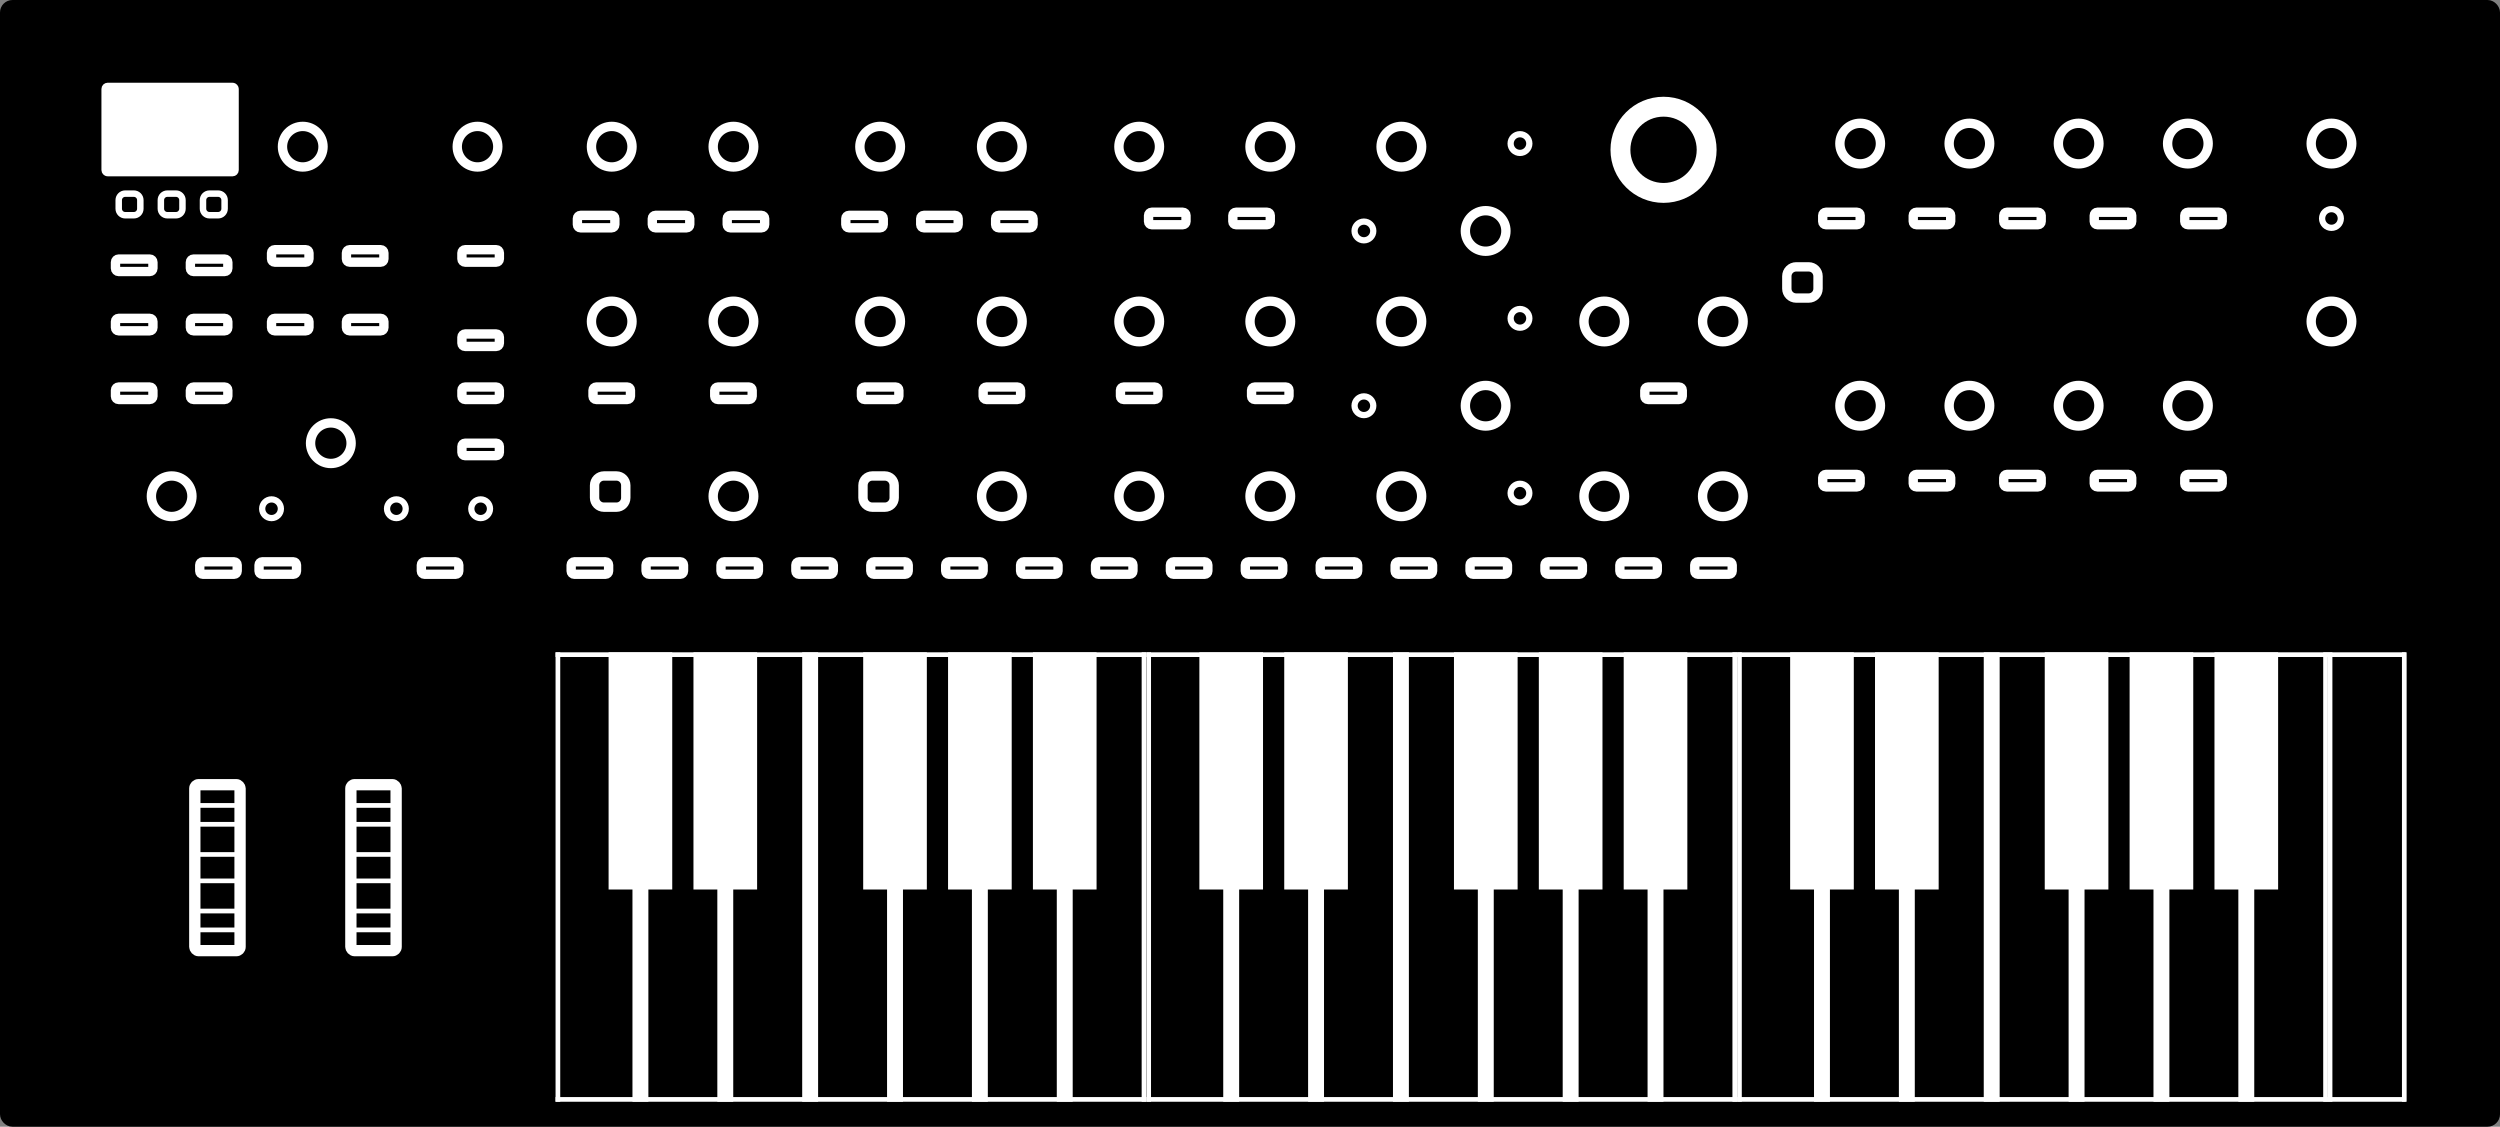 <?xml version="1.0" encoding="UTF-8"?>
<svg width="801px" height="361px" viewBox="0 0 801 361" version="1.1" xmlns="http://www.w3.org/2000/svg" xmlns:xlink="http://www.w3.org/1999/xlink">
    <rect x="0" y="0" width="801" height="361" fill="#808080" stroke="none"/>
    <title>subsequent-37</title>
    <defs>
        <path d="M0,0 L12,0 L12,4 L0,4 L0,0 Z" id="path-1"></path>
        <path d="M0,0 L12,0 L12,4 L0,4 L0,0 Z" id="path-2"></path>
        <path d="M0,0 L12,0 L12,4 L0,4 L0,0 Z" id="path-3"></path>
        <path d="M0,0 L12,0 L12,4 L0,4 L0,0 Z" id="path-4"></path>
        <path d="M0,0 L12,0 L12,4 L0,4 L0,0 Z" id="path-5"></path>
        <path d="M0,0 L12,0 L12,4 L0,4 L0,0 Z" id="path-6"></path>
        <path d="M0,0 L12,0 L12,4 L0,4 L0,0 Z" id="path-7"></path>
        <path d="M0,0 L12,0 L12,4 L0,4 L0,0 Z" id="path-8"></path>
        <path d="M0,0 L12,0 L12,4 L0,4 L0,0 Z" id="path-9"></path>
        <path d="M0,0 L12,0 L12,4 L0,4 L0,0 Z" id="path-10"></path>
        <path d="M0,0 L12,0 L12,4 L0,4 L0,0 Z" id="path-11"></path>
        <path d="M0,0 L12,0 L12,4 L0,4 L0,0 Z" id="path-12"></path>
        <path d="M0,0 L12,0 L12,4 L0,4 L0,0 Z" id="path-13"></path>
        <path d="M0,0 L12,0 L12,4 L0,4 L0,0 Z" id="path-14"></path>
        <path d="M0,0 L12,0 L12,4 L0,4 L0,0 Z" id="path-15"></path>
        <path d="M0,0 L12,0 L12,4 L0,4 L0,0 Z" id="path-16"></path>
        <path d="M0,0 L12,0 L12,4 L0,4 L0,0 Z" id="path-17"></path>
        <path d="M0,0 L12,0 L12,4 L0,4 L0,0 Z" id="path-18"></path>
        <path d="M0,0 L12,0 L12,4 L0,4 L0,0 Z" id="path-19"></path>
        <path d="M0,0 L12,0 L12,4 L0,4 L0,0 Z" id="path-20"></path>
        <path d="M0,0 L12,0 L12,4 L0,4 L0,0 Z" id="path-21"></path>
        <path d="M0,0 L12,0 L12,4 L0,4 L0,0 Z" id="path-22"></path>
        <path d="M0,0 L12,0 L12,4 L0,4 L0,0 Z" id="path-23"></path>
        <path d="M0,0 L12,0 L12,4 L0,4 L0,0 Z" id="path-24"></path>
        <path d="M0,0 L12,0 L12,4 L0,4 L0,0 Z" id="path-25"></path>
        <path d="M0,0 L12,0 L12,4 L0,4 L0,0 Z" id="path-26"></path>
        <path d="M0,0 L12,0 L12,4 L0,4 L0,0 Z" id="path-27"></path>
        <path d="M0,0 L12,0 L12,4 L0,4 L0,0 Z" id="path-28"></path>
        <path d="M0,0 L12,0 L12,4 L0,4 L0,0 Z" id="path-29"></path>
        <path d="M0,0 L12,0 L12,4 L0,4 L0,0 Z" id="path-30"></path>
        <path d="M0,0 L12,0 L12,4 L0,4 L0,0 Z" id="path-31"></path>
        <path d="M0,0 L12,0 L12,4 L0,4 L0,0 Z" id="path-32"></path>
        <path d="M0,0 L12,0 L12,4 L0,4 L0,0 Z" id="path-33"></path>
        <path d="M0,0 L12,0 L12,4 L0,4 L0,0 Z" id="path-34"></path>
        <path d="M0,0 L12,0 L12,4 L0,4 L0,0 Z" id="path-35"></path>
        <path d="M0,0 L12,0 L12,4 L0,4 L0,0 Z" id="path-36"></path>
        <path d="M0,0 L12,0 L12,4 L0,4 L0,0 Z" id="path-37"></path>
        <path d="M0,0 L12,0 L12,4 L0,4 L0,0 Z" id="path-38"></path>
        <path d="M0,0 L12,0 L12,4 L0,4 L0,0 Z" id="path-39"></path>
        <path d="M0,0 L12,0 L12,4 L0,4 L0,0 Z" id="path-40"></path>
        <path d="M0,0 L12,0 L12,4 L0,4 L0,0 Z" id="path-41"></path>
        <path d="M0,0 L12,0 L12,4 L0,4 L0,0 Z" id="path-42"></path>
        <path d="M0,0 L12,0 L12,4 L0,4 L0,0 Z" id="path-43"></path>
        <path d="M0,0 L12,0 L12,4 L0,4 L0,0 Z" id="path-44"></path>
        <path d="M0,0 L12,0 L12,4 L0,4 L0,0 Z" id="path-45"></path>
        <path d="M0,0 L12,0 L12,4 L0,4 L0,0 Z" id="path-46"></path>
        <path d="M0,0 L12,0 L12,4 L0,4 L0,0 Z" id="path-47"></path>
        <path d="M0,0 L12,0 L12,4 L0,4 L0,0 Z" id="path-48"></path>
        <path d="M0,0 L12,0 L12,4 L0,4 L0,0 Z" id="path-49"></path>
        <path d="M0,0 L12,0 L12,4 L0,4 L0,0 Z" id="path-50"></path>
        <path d="M0,0 L12,0 L12,4 L0,4 L0,0 Z" id="path-51"></path>
        <path d="M0,0 L12,0 L12,4 L0,4 L0,0 Z" id="path-52"></path>
        <path d="M0,0 L12,0 L12,4 L0,4 L0,0 Z" id="path-53"></path>
        <path d="M0,0 L12,0 L12,4 L0,4 L0,0 Z" id="path-54"></path>
        <path d="M0,0 L12,0 L12,4 L0,4 L0,0 Z" id="path-55"></path>
        <path d="M0,0 L12,0 L12,4 L0,4 L0,0 Z" id="path-56"></path>
        <path d="M0,0 L12,0 L12,4 L0,4 L0,0 Z" id="path-57"></path>
        <path d="M0,0 L12,0 L12,4 L0,4 L0,0 Z" id="path-58"></path>
        <path d="M0,0 L189.285,0 L189.285,144 L0,144 L0,0 Z" id="path-59"></path>
        <path d="M0,0 L189.285,0 L189.285,144 L0,144 L0,0 Z" id="path-60"></path>
        <path d="M0,0 L189.285,0 L189.285,144 L0,144 L0,0 Z" id="path-61"></path>
    </defs>
    <g id="subsequent-37" stroke="none" fill="none">
        <rect id="Rectangle-3" stroke="#000000" stroke-width="4" fill="#000000" fill-rule="evenodd" x="2" y="2" width="797" height="357" rx="2"></rect>
        <g id="Rotary" transform="translate(227, 95)" fill="#000000" fill-rule="evenodd" stroke="#FFFFFF" stroke-width="3">
            <circle id="Oval" cx="8" cy="8" r="6.5"></circle>
        </g>
        <g id="Rotary-Copy-5" transform="translate(188, 95)" fill="#000000" fill-rule="evenodd" stroke="#FFFFFF" stroke-width="3">
            <circle id="Oval" cx="8" cy="8" r="6.5"></circle>
        </g>
        <g id="Rotary-Copy-6" transform="translate(188, 39)" fill="#000000" fill-rule="evenodd" stroke="#FFFFFF" stroke-width="3">
            <circle id="Oval" cx="8" cy="8" r="6.5"></circle>
        </g>
        <g id="Rotary-Copy-7" transform="translate(145, 39)" fill="#000000" fill-rule="evenodd" stroke="#FFFFFF" stroke-width="3">
            <circle id="Oval" cx="8" cy="8" r="6.5"></circle>
        </g>
        <g id="Rotary-Copy-34" transform="translate(89, 39)" fill="#000000" fill-rule="evenodd" stroke="#FFFFFF" stroke-width="3">
            <circle id="Oval" cx="8" cy="8" r="6.5"></circle>
        </g>
        <g id="Rotary-Copy" transform="translate(227, 151)" fill="#000000" fill-rule="evenodd" stroke="#FFFFFF" stroke-width="3">
            <circle id="Oval" cx="8" cy="8" r="6.5"></circle>
        </g>
        <g id="Rotary-Copy-37" transform="translate(47, 151)" fill="#000000" fill-rule="evenodd" stroke="#FFFFFF" stroke-width="3">
            <circle id="Oval" cx="8" cy="8" r="6.5"></circle>
        </g>
        <g id="Rotary-Copy-2" transform="translate(313, 151)" fill="#000000" fill-rule="evenodd" stroke="#FFFFFF" stroke-width="3">
            <circle id="Oval" cx="8" cy="8" r="6.5"></circle>
        </g>
        <g id="Rotary-Copy-3" transform="translate(313, 95)" fill="#000000" fill-rule="evenodd" stroke="#FFFFFF" stroke-width="3">
            <circle id="Oval" cx="8" cy="8" r="6.5"></circle>
        </g>
        <g id="Rotary-Copy-8" transform="translate(313, 39)" fill="#000000" fill-rule="evenodd" stroke="#FFFFFF" stroke-width="3">
            <circle id="Oval" cx="8" cy="8" r="6.5"></circle>
        </g>
        <g id="Rotary-Copy-13" transform="translate(357, 151)" fill="#000000" fill-rule="evenodd" stroke="#FFFFFF" stroke-width="3">
            <circle id="Oval" cx="8" cy="8" r="6.5"></circle>
        </g>
        <g id="Rotary-Copy-12" transform="translate(357, 95)" fill="#000000" fill-rule="evenodd" stroke="#FFFFFF" stroke-width="3">
            <circle id="Oval" cx="8" cy="8" r="6.5"></circle>
        </g>
        <g id="Rotary-Copy-11" transform="translate(357, 39)" fill="#000000" fill-rule="evenodd" stroke="#FFFFFF" stroke-width="3">
            <circle id="Oval" cx="8" cy="8" r="6.5"></circle>
        </g>
        <g id="Rotary-Copy-16" transform="translate(399, 151)" fill="#000000" fill-rule="evenodd" stroke="#FFFFFF" stroke-width="3">
            <circle id="Oval" cx="8" cy="8" r="6.5"></circle>
        </g>
        <g id="Rotary-Copy-15" transform="translate(399, 95)" fill="#000000" fill-rule="evenodd" stroke="#FFFFFF" stroke-width="3">
            <circle id="Oval" cx="8" cy="8" r="6.5"></circle>
        </g>
        <g id="Rotary-Copy-23" transform="translate(506, 95)" fill="#000000" fill-rule="evenodd" stroke="#FFFFFF" stroke-width="3">
            <circle id="Oval" cx="8" cy="8" r="6.5"></circle>
        </g>
        <g id="Rotary-Copy-22" transform="translate(544, 95)" fill="#000000" fill-rule="evenodd" stroke="#FFFFFF" stroke-width="3">
            <circle id="Oval" cx="8" cy="8" r="6.5"></circle>
        </g>
        <g id="Rotary-Copy-25" transform="translate(506, 151)" fill="#000000" fill-rule="evenodd" stroke="#FFFFFF" stroke-width="3">
            <circle id="Oval" cx="8" cy="8" r="6.5"></circle>
        </g>
        <g id="Rotary-Copy-24" transform="translate(544, 151)" fill="#000000" fill-rule="evenodd" stroke="#FFFFFF" stroke-width="3">
            <circle id="Oval" cx="8" cy="8" r="6.5"></circle>
        </g>
        <g id="Rotary-Copy-14" transform="translate(399, 39)" fill="#000000" fill-rule="evenodd" stroke="#FFFFFF" stroke-width="3">
            <circle id="Oval" cx="8" cy="8" r="6.5"></circle>
        </g>
        <g id="Rotary-Copy-19" transform="translate(441, 151)" fill="#000000" fill-rule="evenodd" stroke="#FFFFFF" stroke-width="3">
            <circle id="Oval" cx="8" cy="8" r="6.5"></circle>
        </g>
        <g id="Rotary-Copy-18" transform="translate(441, 95)" fill="#000000" fill-rule="evenodd" stroke="#FFFFFF" stroke-width="3">
            <circle id="Oval" cx="8" cy="8" r="6.5"></circle>
        </g>
        <g id="Rotary-Copy-21" transform="translate(468, 122)" fill="#000000" fill-rule="evenodd" stroke="#FFFFFF" stroke-width="3">
            <circle id="Oval" cx="8" cy="8" r="6.5"></circle>
        </g>
        <g id="Rotary-Copy-38" transform="translate(98, 134)" fill="#000000" fill-rule="evenodd" stroke="#FFFFFF" stroke-width="3">
            <circle id="Oval" cx="8" cy="8" r="6.5"></circle>
        </g>
        <g id="Rotary-Copy-20" transform="translate(468, 66)" fill="#000000" fill-rule="evenodd" stroke="#FFFFFF" stroke-width="3">
            <circle id="Oval" cx="8" cy="8" r="6.5"></circle>
        </g>
        <g id="Rotary-Copy-39" transform="translate(516, 31)" fill="#000000" fill-rule="evenodd" stroke="#FFFFFF" stroke-width="6.375">
            <circle id="Oval" cx="17" cy="17" r="13.812"></circle>
        </g>
        <rect id="Rectangle-2" stroke="#FFFFFF" stroke-width="3" fill="#FFFFFF" fill-rule="evenodd" x="34" y="28" width="41" height="27" rx="0.5"></rect>
        <g id="Rotary-Copy-17" transform="translate(441, 39)" fill="#000000" fill-rule="evenodd" stroke="#FFFFFF" stroke-width="3">
            <circle id="Oval" cx="8" cy="8" r="6.5"></circle>
        </g>
        <g id="Rotary-Copy-9" transform="translate(227, 39)" fill="#000000" fill-rule="evenodd" stroke="#FFFFFF" stroke-width="3">
            <circle id="Oval" cx="8" cy="8" r="6.5"></circle>
        </g>
        <g id="Rotary-Copy-10" transform="translate(274, 39)" fill="#000000" fill-rule="evenodd" stroke="#FFFFFF" stroke-width="3">
            <circle id="Oval" cx="8" cy="8" r="6.5"></circle>
        </g>
        <g id="Rotary-Copy-30" transform="translate(623, 38)" fill="#000000" fill-rule="evenodd" stroke="#FFFFFF" stroke-width="3">
            <circle id="Oval" cx="8" cy="8" r="6.5"></circle>
        </g>
        <g id="Rotary-Copy-29" transform="translate(658, 38)" fill="#000000" fill-rule="evenodd" stroke="#FFFFFF" stroke-width="3">
            <circle id="Oval" cx="8" cy="8" r="6.5"></circle>
        </g>
        <g id="Rotary-Copy-28" transform="translate(693, 38)" fill="#000000" fill-rule="evenodd" stroke="#FFFFFF" stroke-width="3">
            <circle id="Oval" cx="8" cy="8" r="6.5"></circle>
        </g>
        <g id="Rotary-Copy-35" transform="translate(739, 38)" fill="#000000" fill-rule="evenodd" stroke="#FFFFFF" stroke-width="3">
            <circle id="Oval" cx="8" cy="8" r="6.5"></circle>
        </g>
        <g id="Rotary-Copy-36" transform="translate(739, 95)" fill="#000000" fill-rule="evenodd" stroke="#FFFFFF" stroke-width="3">
            <circle id="Oval" cx="8" cy="8" r="6.5"></circle>
        </g>
        <g id="Rotary-Copy-26" transform="translate(588, 38)" fill="#000000" fill-rule="evenodd" stroke="#FFFFFF" stroke-width="3">
            <circle id="Oval" cx="8" cy="8" r="6.5"></circle>
        </g>
        <g id="Rotary-Copy-33" transform="translate(623, 122)" fill="#000000" fill-rule="evenodd" stroke="#FFFFFF" stroke-width="3">
            <circle id="Oval" cx="8" cy="8" r="6.5"></circle>
        </g>
        <g id="Rotary-Copy-32" transform="translate(658, 122)" fill="#000000" fill-rule="evenodd" stroke="#FFFFFF" stroke-width="3">
            <circle id="Oval" cx="8" cy="8" r="6.5"></circle>
        </g>
        <g id="Rotary-Copy-31" transform="translate(693, 122)" fill="#000000" fill-rule="evenodd" stroke="#FFFFFF" stroke-width="3">
            <circle id="Oval" cx="8" cy="8" r="6.5"></circle>
        </g>
        <g id="Rotary-Copy-27" transform="translate(588, 122)" fill="#000000" fill-rule="evenodd" stroke="#FFFFFF" stroke-width="3">
            <circle id="Oval" cx="8" cy="8" r="6.5"></circle>
        </g>
        <g id="Rotary-Copy-4" transform="translate(274, 95)" fill="#000000" fill-rule="evenodd" stroke="#FFFFFF" stroke-width="3">
            <circle id="Oval" cx="8" cy="8" r="6.5"></circle>
        </g>
        <g id="Square-small-button" transform="translate(37, 61)" fill="#000000" fill-rule="evenodd" stroke="#FFFFFF" stroke-linecap="round" stroke-width="2.077">
            <path d="M1.038,5.885 L1.038,3.115 C1.038,1.968 1.968,1.038 3.115,1.038 L5.885,1.038 C7.032,1.038 7.962,1.968 7.962,3.115 L7.962,5.885 C7.962,7.032 7.032,7.962 5.885,7.962 L3.115,7.962 C1.968,7.962 1.038,7.032 1.038,5.885 Z" id="Path"></path>
        </g>
        <g id="Square-small-button-Copy" transform="translate(50.5, 61)" fill="#000000" fill-rule="evenodd" stroke="#FFFFFF" stroke-linecap="round" stroke-width="2.077">
            <path d="M1.038,5.885 L1.038,3.115 C1.038,1.968 1.968,1.038 3.115,1.038 L5.885,1.038 C7.032,1.038 7.962,1.968 7.962,3.115 L7.962,5.885 C7.962,7.032 7.032,7.962 5.885,7.962 L3.115,7.962 C1.968,7.962 1.038,7.032 1.038,5.885 Z" id="Path"></path>
        </g>
        <g id="Square-small-button-Copy-2" transform="translate(64, 61)" fill="#000000" fill-rule="evenodd" stroke="#FFFFFF" stroke-linecap="round" stroke-width="2.077">
            <path d="M1.038,5.885 L1.038,3.115 C1.038,1.968 1.968,1.038 3.115,1.038 L5.885,1.038 C7.032,1.038 7.962,1.968 7.962,3.115 L7.962,5.885 C7.962,7.032 7.032,7.962 5.885,7.962 L3.115,7.962 C1.968,7.962 1.038,7.032 1.038,5.885 Z" id="Path"></path>
        </g>
        <g id="Square-extra-short-button" transform="translate(37, 83)" xlink:href="#path-1" fill="#000000" fill-rule="evenodd" stroke="#FFFFFF" stroke-linecap="round" stroke-width="3">
            <path d="M0,3 L0,1 C0,0.448 0.448,1.11022302e-16 1,0 L11,0 C11.552,0 12,0.448 12,1 L12,3 C12,3.552 11.552,4 11,4 L1,4 C0.448,4 0,3.552 0,3 Z" id="Path"></path>
        </g>
        <g id="Square-extra-short-button-Copy" transform="translate(61, 83)" xlink:href="#path-2" fill="#000000" fill-rule="evenodd" stroke="#FFFFFF" stroke-linecap="round" stroke-width="3">
            <path d="M0,3 L0,1 C0,0.448 0.448,1.11022302e-16 1,0 L11,0 C11.552,0 12,0.448 12,1 L12,3 C12,3.552 11.552,4 11,4 L1,4 C0.448,4 0,3.552 0,3 Z" id="Path"></path>
        </g>
        <g id="Square-extra-short-button-Copy-3" transform="translate(37, 102)" xlink:href="#path-3" fill="#000000" fill-rule="evenodd" stroke="#FFFFFF" stroke-linecap="round" stroke-width="3">
            <path d="M0,3 L0,1 C0,0.448 0.448,1.11022302e-16 1,0 L11,0 C11.552,0 12,0.448 12,1 L12,3 C12,3.552 11.552,4 11,4 L1,4 C0.448,4 0,3.552 0,3 Z" id="Path"></path>
        </g>
        <g id="Square-extra-short-button-Copy-2" transform="translate(61, 102)" xlink:href="#path-4" fill="#000000" fill-rule="evenodd" stroke="#FFFFFF" stroke-linecap="round" stroke-width="3">
            <path d="M0,3 L0,1 C0,0.448 0.448,1.11022302e-16 1,0 L11,0 C11.552,0 12,0.448 12,1 L12,3 C12,3.552 11.552,4 11,4 L1,4 C0.448,4 0,3.552 0,3 Z" id="Path"></path>
        </g>
        <g id="Square-extra-short-button-Copy-7" transform="translate(87, 102)" xlink:href="#path-5" fill="#000000" fill-rule="evenodd" stroke="#FFFFFF" stroke-linecap="round" stroke-width="3">
            <path d="M0,3 L0,1 C0,0.448 0.448,1.11022302e-16 1,0 L11,0 C11.552,0 12,0.448 12,1 L12,3 C12,3.552 11.552,4 11,4 L1,4 C0.448,4 0,3.552 0,3 Z" id="Path"></path>
        </g>
        <g id="Square-extra-short-button-Copy-6" transform="translate(111, 102)" xlink:href="#path-6" fill="#000000" fill-rule="evenodd" stroke="#FFFFFF" stroke-linecap="round" stroke-width="3">
            <path d="M0,3 L0,1 C0,0.448 0.448,1.11022302e-16 1,0 L11,0 C11.552,0 12,0.448 12,1 L12,3 C12,3.552 11.552,4 11,4 L1,4 C0.448,4 0,3.552 0,3 Z" id="Path"></path>
        </g>
        <g id="Square-extra-short-button-Copy-9" transform="translate(87, 80)" xlink:href="#path-7" fill="#000000" fill-rule="evenodd" stroke="#FFFFFF" stroke-linecap="round" stroke-width="3">
            <path d="M0,3 L0,1 C0,0.448 0.448,1.11022302e-16 1,0 L11,0 C11.552,0 12,0.448 12,1 L12,3 C12,3.552 11.552,4 11,4 L1,4 C0.448,4 0,3.552 0,3 Z" id="Path"></path>
        </g>
        <g id="Square-extra-short-button-Copy-8" transform="translate(111, 80)" xlink:href="#path-8" fill="#000000" fill-rule="evenodd" stroke="#FFFFFF" stroke-linecap="round" stroke-width="3">
            <path d="M0,3 L0,1 C0,0.448 0.448,1.11022302e-16 1,0 L11,0 C11.552,0 12,0.448 12,1 L12,3 C12,3.552 11.552,4 11,4 L1,4 C0.448,4 0,3.552 0,3 Z" id="Path"></path>
        </g>
        <g id="Square-extra-short-button-Copy-10" transform="translate(148, 80)" xlink:href="#path-9" fill="#000000" fill-rule="evenodd" stroke="#FFFFFF" stroke-linecap="round" stroke-width="3">
            <path d="M0,3 L0,1 C0,0.448 0.448,1.11022302e-16 1,0 L11,0 C11.552,0 12,0.448 12,1 L12,3 C12,3.552 11.552,4 11,4 L1,4 C0.448,4 0,3.552 0,3 Z" id="Path"></path>
        </g>
        <g id="Square-extra-short-button-Copy-11" transform="translate(148, 107)" xlink:href="#path-10" fill="#000000" fill-rule="evenodd" stroke="#FFFFFF" stroke-linecap="round" stroke-width="3">
            <path d="M0,3 L0,1 C0,0.448 0.448,1.11022302e-16 1,0 L11,0 C11.552,0 12,0.448 12,1 L12,3 C12,3.552 11.552,4 11,4 L1,4 C0.448,4 0,3.552 0,3 Z" id="Path"></path>
        </g>
        <g id="Square-extra-short-button-Copy-12" transform="translate(148, 124)" xlink:href="#path-11" fill="#000000" fill-rule="evenodd" stroke="#FFFFFF" stroke-linecap="round" stroke-width="3">
            <path d="M0,3 L0,1 C0,0.448 0.448,1.11022302e-16 1,0 L11,0 C11.552,0 12,0.448 12,1 L12,3 C12,3.552 11.552,4 11,4 L1,4 C0.448,4 0,3.552 0,3 Z" id="Path"></path>
        </g>
        <g id="Square-extra-short-button-Copy-14" transform="translate(190, 124)" xlink:href="#path-12" fill="#000000" fill-rule="evenodd" stroke="#FFFFFF" stroke-linecap="round" stroke-width="3">
            <path d="M0,3 L0,1 C0,0.448 0.448,1.11022302e-16 1,0 L11,0 C11.552,0 12,0.448 12,1 L12,3 C12,3.552 11.552,4 11,4 L1,4 C0.448,4 0,3.552 0,3 Z" id="Path"></path>
        </g>
        <g id="Square-extra-short-button-Copy-15" transform="translate(229, 124)" xlink:href="#path-13" fill="#000000" fill-rule="evenodd" stroke="#FFFFFF" stroke-linecap="round" stroke-width="3">
            <path d="M0,3 L0,1 C0,0.448 0.448,1.11022302e-16 1,0 L11,0 C11.552,0 12,0.448 12,1 L12,3 C12,3.552 11.552,4 11,4 L1,4 C0.448,4 0,3.552 0,3 Z" id="Path"></path>
        </g>
        <g id="Square-extra-short-button-Copy-16" transform="translate(276, 124)" xlink:href="#path-14" fill="#000000" fill-rule="evenodd" stroke="#FFFFFF" stroke-linecap="round" stroke-width="3">
            <path d="M0,3 L0,1 C0,0.448 0.448,1.11022302e-16 1,0 L11,0 C11.552,0 12,0.448 12,1 L12,3 C12,3.552 11.552,4 11,4 L1,4 C0.448,4 0,3.552 0,3 Z" id="Path"></path>
        </g>
        <g id="Square-extra-short-button-Copy-17" transform="translate(315, 124)" xlink:href="#path-15" fill="#000000" fill-rule="evenodd" stroke="#FFFFFF" stroke-linecap="round" stroke-width="3">
            <path d="M0,3 L0,1 C0,0.448 0.448,1.11022302e-16 1,0 L11,0 C11.552,0 12,0.448 12,1 L12,3 C12,3.552 11.552,4 11,4 L1,4 C0.448,4 0,3.552 0,3 Z" id="Path"></path>
        </g>
        <g id="Square-extra-short-button-Copy-18" transform="translate(359, 124)" xlink:href="#path-16" fill="#000000" fill-rule="evenodd" stroke="#FFFFFF" stroke-linecap="round" stroke-width="3">
            <path d="M0,3 L0,1 C0,0.448 0.448,1.11022302e-16 1,0 L11,0 C11.552,0 12,0.448 12,1 L12,3 C12,3.552 11.552,4 11,4 L1,4 C0.448,4 0,3.552 0,3 Z" id="Path"></path>
        </g>
        <g id="Square-extra-short-button-Copy-19" transform="translate(401, 124)" xlink:href="#path-17" fill="#000000" fill-rule="evenodd" stroke="#FFFFFF" stroke-linecap="round" stroke-width="3">
            <path d="M0,3 L0,1 C0,0.448 0.448,1.11022302e-16 1,0 L11,0 C11.552,0 12,0.448 12,1 L12,3 C12,3.552 11.552,4 11,4 L1,4 C0.448,4 0,3.552 0,3 Z" id="Path"></path>
        </g>
        <g id="Square-extra-short-button-Copy-51" transform="translate(368, 68)" xlink:href="#path-18" fill="#000000" fill-rule="evenodd" stroke="#FFFFFF" stroke-linecap="round" stroke-width="3">
            <path d="M0,3 L0,1 C0,0.448 0.448,1.11022302e-16 1,0 L11,0 C11.552,0 12,0.448 12,1 L12,3 C12,3.552 11.552,4 11,4 L1,4 C0.448,4 0,3.552 0,3 Z" id="Path"></path>
        </g>
        <g id="Square-extra-short-button-Copy-50" transform="translate(395, 68)" xlink:href="#path-19" fill="#000000" fill-rule="evenodd" stroke="#FFFFFF" stroke-linecap="round" stroke-width="3">
            <path d="M0,3 L0,1 C0,0.448 0.448,1.11022302e-16 1,0 L11,0 C11.552,0 12,0.448 12,1 L12,3 C12,3.552 11.552,4 11,4 L1,4 C0.448,4 0,3.552 0,3 Z" id="Path"></path>
        </g>
        <g id="Square-extra-short-button-Copy-20" transform="translate(527, 124)" xlink:href="#path-20" fill="#000000" fill-rule="evenodd" stroke="#FFFFFF" stroke-linecap="round" stroke-width="3">
            <path d="M0,3 L0,1 C0,0.448 0.448,1.11022302e-16 1,0 L11,0 C11.552,0 12,0.448 12,1 L12,3 C12,3.552 11.552,4 11,4 L1,4 C0.448,4 0,3.552 0,3 Z" id="Path"></path>
        </g>
        <g id="Square-extra-short-button-Copy-25" transform="translate(700, 68)" xlink:href="#path-21" fill="#000000" fill-rule="evenodd" stroke="#FFFFFF" stroke-linecap="round" stroke-width="3">
            <path d="M0,3 L0,1 C0,0.448 0.448,1.11022302e-16 1,0 L11,0 C11.552,0 12,0.448 12,1 L12,3 C12,3.552 11.552,4 11,4 L1,4 C0.448,4 0,3.552 0,3 Z" id="Path"></path>
        </g>
        <g id="Square-extra-short-button-Copy-24" transform="translate(671, 68)" xlink:href="#path-22" fill="#000000" fill-rule="evenodd" stroke="#FFFFFF" stroke-linecap="round" stroke-width="3">
            <path d="M0,3 L0,1 C0,0.448 0.448,1.11022302e-16 1,0 L11,0 C11.552,0 12,0.448 12,1 L12,3 C12,3.552 11.552,4 11,4 L1,4 C0.448,4 0,3.552 0,3 Z" id="Path"></path>
        </g>
        <g id="Square-extra-short-button-Copy-23" transform="translate(642, 68)" xlink:href="#path-23" fill="#000000" fill-rule="evenodd" stroke="#FFFFFF" stroke-linecap="round" stroke-width="3">
            <path d="M0,3 L0,1 C0,0.448 0.448,1.11022302e-16 1,0 L11,0 C11.552,0 12,0.448 12,1 L12,3 C12,3.552 11.552,4 11,4 L1,4 C0.448,4 0,3.552 0,3 Z" id="Path"></path>
        </g>
        <g id="Square-extra-short-button-Copy-22" transform="translate(613, 68)" xlink:href="#path-24" fill="#000000" fill-rule="evenodd" stroke="#FFFFFF" stroke-linecap="round" stroke-width="3">
            <path d="M0,3 L0,1 C0,0.448 0.448,1.11022302e-16 1,0 L11,0 C11.552,0 12,0.448 12,1 L12,3 C12,3.552 11.552,4 11,4 L1,4 C0.448,4 0,3.552 0,3 Z" id="Path"></path>
        </g>
        <g id="Square-extra-short-button-Copy-21" transform="translate(584, 68)" xlink:href="#path-25" fill="#000000" fill-rule="evenodd" stroke="#FFFFFF" stroke-linecap="round" stroke-width="3">
            <path d="M0,3 L0,1 C0,0.448 0.448,1.11022302e-16 1,0 L11,0 C11.552,0 12,0.448 12,1 L12,3 C12,3.552 11.552,4 11,4 L1,4 C0.448,4 0,3.552 0,3 Z" id="Path"></path>
        </g>
        <g id="Square-extra-short-button-Copy-30" transform="translate(700, 152)" xlink:href="#path-26" fill="#000000" fill-rule="evenodd" stroke="#FFFFFF" stroke-linecap="round" stroke-width="3">
            <path d="M0,3 L0,1 C0,0.448 0.448,1.11022302e-16 1,0 L11,0 C11.552,0 12,0.448 12,1 L12,3 C12,3.552 11.552,4 11,4 L1,4 C0.448,4 0,3.552 0,3 Z" id="Path"></path>
        </g>
        <g id="Square-extra-short-button-Copy-29" transform="translate(671, 152)" xlink:href="#path-27" fill="#000000" fill-rule="evenodd" stroke="#FFFFFF" stroke-linecap="round" stroke-width="3">
            <path d="M0,3 L0,1 C0,0.448 0.448,1.11022302e-16 1,0 L11,0 C11.552,0 12,0.448 12,1 L12,3 C12,3.552 11.552,4 11,4 L1,4 C0.448,4 0,3.552 0,3 Z" id="Path"></path>
        </g>
        <g id="Square-extra-short-button-Copy-28" transform="translate(642, 152)" xlink:href="#path-28" fill="#000000" fill-rule="evenodd" stroke="#FFFFFF" stroke-linecap="round" stroke-width="3">
            <path d="M0,3 L0,1 C0,0.448 0.448,1.11022302e-16 1,0 L11,0 C11.552,0 12,0.448 12,1 L12,3 C12,3.552 11.552,4 11,4 L1,4 C0.448,4 0,3.552 0,3 Z" id="Path"></path>
        </g>
        <g id="Square-extra-short-button-Copy-27" transform="translate(613, 152)" xlink:href="#path-29" fill="#000000" fill-rule="evenodd" stroke="#FFFFFF" stroke-linecap="round" stroke-width="3">
            <path d="M0,3 L0,1 C0,0.448 0.448,1.11022302e-16 1,0 L11,0 C11.552,0 12,0.448 12,1 L12,3 C12,3.552 11.552,4 11,4 L1,4 C0.448,4 0,3.552 0,3 Z" id="Path"></path>
        </g>
        <g id="Square-extra-short-button-Copy-26" transform="translate(584, 152)" xlink:href="#path-30" fill="#000000" fill-rule="evenodd" stroke="#FFFFFF" stroke-linecap="round" stroke-width="3">
            <path d="M0,3 L0,1 C0,0.448 0.448,1.11022302e-16 1,0 L11,0 C11.552,0 12,0.448 12,1 L12,3 C12,3.552 11.552,4 11,4 L1,4 C0.448,4 0,3.552 0,3 Z" id="Path"></path>
        </g>
        <g id="Square-extra-short-button-Copy-13" transform="translate(148, 142)" xlink:href="#path-31" fill="#000000" fill-rule="evenodd" stroke="#FFFFFF" stroke-linecap="round" stroke-width="3">
            <path d="M0,3 L0,1 C0,0.448 0.448,1.11022302e-16 1,0 L11,0 C11.552,0 12,0.448 12,1 L12,3 C12,3.552 11.552,4 11,4 L1,4 C0.448,4 0,3.552 0,3 Z" id="Path"></path>
        </g>
        <g id="Square-extra-short-button-Copy-5" transform="translate(37, 124)" xlink:href="#path-32" fill="#000000" fill-rule="evenodd" stroke="#FFFFFF" stroke-linecap="round" stroke-width="3">
            <path d="M0,3 L0,1 C0,0.448 0.448,1.11022302e-16 1,0 L11,0 C11.552,0 12,0.448 12,1 L12,3 C12,3.552 11.552,4 11,4 L1,4 C0.448,4 0,3.552 0,3 Z" id="Path"></path>
        </g>
        <g id="Square-extra-short-button-Copy-4" transform="translate(61, 124)" xlink:href="#path-33" fill="#000000" fill-rule="evenodd" stroke="#FFFFFF" stroke-linecap="round" stroke-width="3">
            <path d="M0,3 L0,1 C0,0.448 0.448,1.11022302e-16 1,0 L11,0 C11.552,0 12,0.448 12,1 L12,3 C12,3.552 11.552,4 11,4 L1,4 C0.448,4 0,3.552 0,3 Z" id="Path"></path>
        </g>
        <g id="Square-extra-short-button-Copy-31" transform="translate(64, 180)" xlink:href="#path-34" fill="#000000" fill-rule="evenodd" stroke="#FFFFFF" stroke-linecap="round" stroke-width="3">
            <path d="M0,3 L0,1 C0,0.448 0.448,1.11022302e-16 1,0 L11,0 C11.552,0 12,0.448 12,1 L12,3 C12,3.552 11.552,4 11,4 L1,4 C0.448,4 0,3.552 0,3 Z" id="Path"></path>
        </g>
        <g id="Square-extra-short-button-Copy-32" transform="translate(83, 180)" xlink:href="#path-35" fill="#000000" fill-rule="evenodd" stroke="#FFFFFF" stroke-linecap="round" stroke-width="3">
            <path d="M0,3 L0,1 C0,0.448 0.448,1.11022302e-16 1,0 L11,0 C11.552,0 12,0.448 12,1 L12,3 C12,3.552 11.552,4 11,4 L1,4 C0.448,4 0,3.552 0,3 Z" id="Path"></path>
        </g>
        <g id="Square-extra-short-button-Copy-33" transform="translate(135, 180)" xlink:href="#path-36" fill="#000000" fill-rule="evenodd" stroke="#FFFFFF" stroke-linecap="round" stroke-width="3">
            <path d="M0,3 L0,1 C0,0.448 0.448,1.11022302e-16 1,0 L11,0 C11.552,0 12,0.448 12,1 L12,3 C12,3.552 11.552,4 11,4 L1,4 C0.448,4 0,3.552 0,3 Z" id="Path"></path>
        </g>
        <g id="Square-extra-short-button-Copy-49" transform="translate(543, 180)" xlink:href="#path-37" fill="#000000" fill-rule="evenodd" stroke="#FFFFFF" stroke-linecap="round" stroke-width="3">
            <path d="M0,3 L0,1 C0,0.448 0.448,1.11022302e-16 1,0 L11,0 C11.552,0 12,0.448 12,1 L12,3 C12,3.552 11.552,4 11,4 L1,4 C0.448,4 0,3.552 0,3 Z" id="Path"></path>
        </g>
        <g id="Square-extra-short-button-Copy-48" transform="translate(519, 180)" xlink:href="#path-38" fill="#000000" fill-rule="evenodd" stroke="#FFFFFF" stroke-linecap="round" stroke-width="3">
            <path d="M0,3 L0,1 C0,0.448 0.448,1.11022302e-16 1,0 L11,0 C11.552,0 12,0.448 12,1 L12,3 C12,3.552 11.552,4 11,4 L1,4 C0.448,4 0,3.552 0,3 Z" id="Path"></path>
        </g>
        <g id="Square-extra-short-button-Copy-47" transform="translate(495, 180)" xlink:href="#path-39" fill="#000000" fill-rule="evenodd" stroke="#FFFFFF" stroke-linecap="round" stroke-width="3">
            <path d="M0,3 L0,1 C0,0.448 0.448,1.11022302e-16 1,0 L11,0 C11.552,0 12,0.448 12,1 L12,3 C12,3.552 11.552,4 11,4 L1,4 C0.448,4 0,3.552 0,3 Z" id="Path"></path>
        </g>
        <g id="Square-extra-short-button-Copy-46" transform="translate(471, 180)" xlink:href="#path-40" fill="#000000" fill-rule="evenodd" stroke="#FFFFFF" stroke-linecap="round" stroke-width="3">
            <path d="M0,3 L0,1 C0,0.448 0.448,1.11022302e-16 1,0 L11,0 C11.552,0 12,0.448 12,1 L12,3 C12,3.552 11.552,4 11,4 L1,4 C0.448,4 0,3.552 0,3 Z" id="Path"></path>
        </g>
        <g id="Square-extra-short-button-Copy-45" transform="translate(447, 180)" xlink:href="#path-41" fill="#000000" fill-rule="evenodd" stroke="#FFFFFF" stroke-linecap="round" stroke-width="3">
            <path d="M0,3 L0,1 C0,0.448 0.448,1.11022302e-16 1,0 L11,0 C11.552,0 12,0.448 12,1 L12,3 C12,3.552 11.552,4 11,4 L1,4 C0.448,4 0,3.552 0,3 Z" id="Path"></path>
        </g>
        <g id="Square-extra-short-button-Copy-44" transform="translate(423, 180)" xlink:href="#path-42" fill="#000000" fill-rule="evenodd" stroke="#FFFFFF" stroke-linecap="round" stroke-width="3">
            <path d="M0,3 L0,1 C0,0.448 0.448,1.11022302e-16 1,0 L11,0 C11.552,0 12,0.448 12,1 L12,3 C12,3.552 11.552,4 11,4 L1,4 C0.448,4 0,3.552 0,3 Z" id="Path"></path>
        </g>
        <g id="Square-extra-short-button-Copy-43" transform="translate(399, 180)" xlink:href="#path-43" fill="#000000" fill-rule="evenodd" stroke="#FFFFFF" stroke-linecap="round" stroke-width="3">
            <path d="M0,3 L0,1 C0,0.448 0.448,1.11022302e-16 1,0 L11,0 C11.552,0 12,0.448 12,1 L12,3 C12,3.552 11.552,4 11,4 L1,4 C0.448,4 0,3.552 0,3 Z" id="Path"></path>
        </g>
        <g id="Square-extra-short-button-Copy-42" transform="translate(375, 180)" xlink:href="#path-44" fill="#000000" fill-rule="evenodd" stroke="#FFFFFF" stroke-linecap="round" stroke-width="3">
            <path d="M0,3 L0,1 C0,0.448 0.448,1.11022302e-16 1,0 L11,0 C11.552,0 12,0.448 12,1 L12,3 C12,3.552 11.552,4 11,4 L1,4 C0.448,4 0,3.552 0,3 Z" id="Path"></path>
        </g>
        <g id="Square-extra-short-button-Copy-41" transform="translate(351, 180)" xlink:href="#path-45" fill="#000000" fill-rule="evenodd" stroke="#FFFFFF" stroke-linecap="round" stroke-width="3">
            <path d="M0,3 L0,1 C0,0.448 0.448,1.11022302e-16 1,0 L11,0 C11.552,0 12,0.448 12,1 L12,3 C12,3.552 11.552,4 11,4 L1,4 C0.448,4 0,3.552 0,3 Z" id="Path"></path>
        </g>
        <g id="Square-extra-short-button-Copy-40" transform="translate(327, 180)" xlink:href="#path-46" fill="#000000" fill-rule="evenodd" stroke="#FFFFFF" stroke-linecap="round" stroke-width="3">
            <path d="M0,3 L0,1 C0,0.448 0.448,1.11022302e-16 1,0 L11,0 C11.552,0 12,0.448 12,1 L12,3 C12,3.552 11.552,4 11,4 L1,4 C0.448,4 0,3.552 0,3 Z" id="Path"></path>
        </g>
        <g id="Square-extra-short-button-Copy-39" transform="translate(303, 180)" xlink:href="#path-47" fill="#000000" fill-rule="evenodd" stroke="#FFFFFF" stroke-linecap="round" stroke-width="3">
            <path d="M0,3 L0,1 C0,0.448 0.448,1.11022302e-16 1,0 L11,0 C11.552,0 12,0.448 12,1 L12,3 C12,3.552 11.552,4 11,4 L1,4 C0.448,4 0,3.552 0,3 Z" id="Path"></path>
        </g>
        <g id="Square-extra-short-button-Copy-38" transform="translate(279, 180)" xlink:href="#path-48" fill="#000000" fill-rule="evenodd" stroke="#FFFFFF" stroke-linecap="round" stroke-width="3">
            <path d="M0,3 L0,1 C0,0.448 0.448,1.11022302e-16 1,0 L11,0 C11.552,0 12,0.448 12,1 L12,3 C12,3.552 11.552,4 11,4 L1,4 C0.448,4 0,3.552 0,3 Z" id="Path"></path>
        </g>
        <g id="Square-extra-short-button-Copy-37" transform="translate(255, 180)" xlink:href="#path-49" fill="#000000" fill-rule="evenodd" stroke="#FFFFFF" stroke-linecap="round" stroke-width="3">
            <path d="M0,3 L0,1 C0,0.448 0.448,1.11022302e-16 1,0 L11,0 C11.552,0 12,0.448 12,1 L12,3 C12,3.552 11.552,4 11,4 L1,4 C0.448,4 0,3.552 0,3 Z" id="Path"></path>
        </g>
        <g id="Square-extra-short-button-Copy-54" transform="translate(319, 69)" xlink:href="#path-50" fill="#000000" fill-rule="evenodd" stroke="#FFFFFF" stroke-linecap="round" stroke-width="3">
            <path d="M0,3 L0,1 C0,0.448 0.448,1.11022302e-16 1,0 L11,0 C11.552,0 12,0.448 12,1 L12,3 C12,3.552 11.552,4 11,4 L1,4 C0.448,4 0,3.552 0,3 Z" id="Path"></path>
        </g>
        <g id="Square-extra-short-button-Copy-53" transform="translate(295, 69)" xlink:href="#path-51" fill="#000000" fill-rule="evenodd" stroke="#FFFFFF" stroke-linecap="round" stroke-width="3">
            <path d="M0,3 L0,1 C0,0.448 0.448,1.11022302e-16 1,0 L11,0 C11.552,0 12,0.448 12,1 L12,3 C12,3.552 11.552,4 11,4 L1,4 C0.448,4 0,3.552 0,3 Z" id="Path"></path>
        </g>
        <g id="Square-extra-short-button-Copy-52" transform="translate(271, 69)" xlink:href="#path-52" fill="#000000" fill-rule="evenodd" stroke="#FFFFFF" stroke-linecap="round" stroke-width="3">
            <path d="M0,3 L0,1 C0,0.448 0.448,1.11022302e-16 1,0 L11,0 C11.552,0 12,0.448 12,1 L12,3 C12,3.552 11.552,4 11,4 L1,4 C0.448,4 0,3.552 0,3 Z" id="Path"></path>
        </g>
        <g id="Square-extra-short-button-Copy-57" transform="translate(233, 69)" xlink:href="#path-53" fill="#000000" fill-rule="evenodd" stroke="#FFFFFF" stroke-linecap="round" stroke-width="3">
            <path d="M0,3 L0,1 C0,0.448 0.448,1.11022302e-16 1,0 L11,0 C11.552,0 12,0.448 12,1 L12,3 C12,3.552 11.552,4 11,4 L1,4 C0.448,4 0,3.552 0,3 Z" id="Path"></path>
        </g>
        <g id="Square-extra-short-button-Copy-56" transform="translate(209, 69)" xlink:href="#path-54" fill="#000000" fill-rule="evenodd" stroke="#FFFFFF" stroke-linecap="round" stroke-width="3">
            <path d="M0,3 L0,1 C0,0.448 0.448,1.11022302e-16 1,0 L11,0 C11.552,0 12,0.448 12,1 L12,3 C12,3.552 11.552,4 11,4 L1,4 C0.448,4 0,3.552 0,3 Z" id="Path"></path>
        </g>
        <g id="Square-extra-short-button-Copy-55" transform="translate(185, 69)" xlink:href="#path-55" fill="#000000" fill-rule="evenodd" stroke="#FFFFFF" stroke-linecap="round" stroke-width="3">
            <path d="M0,3 L0,1 C0,0.448 0.448,1.11022302e-16 1,0 L11,0 C11.552,0 12,0.448 12,1 L12,3 C12,3.552 11.552,4 11,4 L1,4 C0.448,4 0,3.552 0,3 Z" id="Path"></path>
        </g>
        <g id="Square-small-button" transform="translate(571, 84)" fill="#000000" fill-rule="evenodd" stroke="#FFFFFF" stroke-linecap="round" stroke-width="3">
            <path d="M1.5,8.5 L1.5,4.5 C1.5,2.843 2.843,1.5 4.5,1.5 L8.5,1.5 C10.157,1.5 11.5,2.843 11.5,4.5 L11.5,8.5 C11.5,10.157 10.157,11.5 8.5,11.5 L4.5,11.5 C2.843,11.5 1.5,10.157 1.5,8.5 Z" id="Path"></path>
        </g>
        <g id="Square-small-button-Copy-3" transform="translate(275, 151)" fill="#000000" fill-rule="evenodd" stroke="#FFFFFF" stroke-linecap="round" stroke-width="3">
            <path d="M1.5,8.5 L1.5,4.5 C1.5,2.843 2.843,1.5 4.5,1.5 L8.5,1.5 C10.157,1.5 11.5,2.843 11.5,4.5 L11.5,8.5 C11.5,10.157 10.157,11.5 8.5,11.5 L4.5,11.5 C2.843,11.5 1.5,10.157 1.5,8.5 Z" id="Path"></path>
        </g>
        <g id="Square-small-button-Copy-4" transform="translate(189, 151)" fill="#000000" fill-rule="evenodd" stroke="#FFFFFF" stroke-linecap="round" stroke-width="3">
            <path d="M1.5,8.5 L1.5,4.5 C1.5,2.843 2.843,1.5 4.5,1.5 L8.5,1.5 C10.157,1.5 11.5,2.843 11.5,4.5 L11.5,8.5 C11.5,10.157 10.157,11.5 8.5,11.5 L4.5,11.5 C2.843,11.5 1.5,10.157 1.5,8.5 Z" id="Path"></path>
        </g>
        <g id="Square-extra-short-button-Copy-36" transform="translate(231, 180)" xlink:href="#path-56" fill="#000000" fill-rule="evenodd" stroke="#FFFFFF" stroke-linecap="round" stroke-width="3">
            <path d="M0,3 L0,1 C0,0.448 0.448,1.11022302e-16 1,0 L11,0 C11.552,0 12,0.448 12,1 L12,3 C12,3.552 11.552,4 11,4 L1,4 C0.448,4 0,3.552 0,3 Z" id="Path"></path>
        </g>
        <g id="Square-extra-short-button-Copy-35" transform="translate(207, 180)" xlink:href="#path-57" fill="#000000" fill-rule="evenodd" stroke="#FFFFFF" stroke-linecap="round" stroke-width="3">
            <path d="M0,3 L0,1 C0,0.448 0.448,1.11022302e-16 1,0 L11,0 C11.552,0 12,0.448 12,1 L12,3 C12,3.552 11.552,4 11,4 L1,4 C0.448,4 0,3.552 0,3 Z" id="Path"></path>
        </g>
        <g id="Square-extra-short-button-Copy-34" transform="translate(183, 180)" xlink:href="#path-58" fill="#000000" fill-rule="evenodd" stroke="#FFFFFF" stroke-linecap="round" stroke-width="3">
            <path d="M0,3 L0,1 C0,0.448 0.448,1.11022302e-16 1,0 L11,0 C11.552,0 12,0.448 12,1 L12,3 C12,3.552 11.552,4 11,4 L1,4 C0.448,4 0,3.552 0,3 Z" id="Path"></path>
        </g>
        <g id="Round-button-small" transform="translate(83, 159)" stroke="#FFFFFF" stroke-width="2">
            <path d="M4,1 C5.657,1 7,2.343 7,4 C7,5.657 5.657,7 4,7 C2.343,7 1,5.657 1,4 C1,2.343 2.343,1 4,1 Z" id="Combined-Shape"></path>
        </g>
        <g id="Round-button-small-Copy" transform="translate(123, 159)" stroke="#FFFFFF" stroke-width="2">
            <path d="M4,1 C5.657,1 7,2.343 7,4 C7,5.657 5.657,7 4,7 C2.343,7 1,5.657 1,4 C1,2.343 2.343,1 4,1 Z" id="Combined-Shape"></path>
        </g>
        <g id="Round-button-small-Copy-2" transform="translate(150, 159)" stroke="#FFFFFF" stroke-width="2">
            <path d="M4,1 C5.657,1 7,2.343 7,4 C7,5.657 5.657,7 4,7 C2.343,7 1,5.657 1,4 C1,2.343 2.343,1 4,1 Z" id="Combined-Shape"></path>
        </g>
        <g id="Round-button-small-Copy-3" transform="translate(483, 154)" stroke="#FFFFFF" stroke-width="2">
            <path d="M4,1 C5.657,1 7,2.343 7,4 C7,5.657 5.657,7 4,7 C2.343,7 1,5.657 1,4 C1,2.343 2.343,1 4,1 Z" id="Combined-Shape"></path>
        </g>
        <g id="Round-button-small-Copy-4" transform="translate(433, 126)" stroke="#FFFFFF" stroke-width="2">
            <path d="M4,1 C5.657,1 7,2.343 7,4 C7,5.657 5.657,7 4,7 C2.343,7 1,5.657 1,4 C1,2.343 2.343,1 4,1 Z" id="Combined-Shape"></path>
        </g>
        <g id="Round-button-small-Copy-5" transform="translate(483, 98)" stroke="#FFFFFF" stroke-width="2">
            <path d="M4,1 C5.657,1 7,2.343 7,4 C7,5.657 5.657,7 4,7 C2.343,7 1,5.657 1,4 C1,2.343 2.343,1 4,1 Z" id="Combined-Shape"></path>
        </g>
        <g id="Round-button-small-Copy-6" transform="translate(433, 70)" stroke="#FFFFFF" stroke-width="2">
            <path d="M4,1 C5.657,1 7,2.343 7,4 C7,5.657 5.657,7 4,7 C2.343,7 1,5.657 1,4 C1,2.343 2.343,1 4,1 Z" id="Combined-Shape"></path>
        </g>
        <g id="Round-button-small-Copy-8" transform="translate(743, 66)" stroke="#FFFFFF" stroke-width="2">
            <path d="M4,1 C5.657,1 7,2.343 7,4 C7,5.657 5.657,7 4,7 C2.343,7 1,5.657 1,4 C1,2.343 2.343,1 4,1 Z" id="Combined-Shape"></path>
        </g>
        <g id="Round-button-small-Copy-7" transform="translate(483, 42)" stroke="#FFFFFF" stroke-width="2">
            <path d="M4,1 C5.657,1 7,2.343 7,4 C7,5.657 5.657,7 4,7 C2.343,7 1,5.657 1,4 C1,2.343 2.343,1 4,1 Z" id="Combined-Shape"></path>
        </g>
        <g id="Wheel" transform="translate(60, 249)" stroke="#FFFFFF" stroke-linecap="round">
            <rect id="Rectangle-2" stroke-width="3.625" fill="#000000" fill-rule="evenodd" x="2.417" y="2.417" width="14.5" height="53.167" rx="1.208"></rect>
            <line x1="2.417" y1="48.938" x2="16.917" y2="48.938" id="Line-Copy-3" stroke-width="1.51"></line>
            <line x1="2.417" y1="42.896" x2="16.917" y2="42.896" id="Line-Copy-4" stroke-width="1.51"></line>
            <line x1="2.417" y1="33.229" x2="16.917" y2="33.229" id="Line-Copy-5" stroke-width="1.51"></line>
            <line x1="2.417" y1="9.062" x2="16.917" y2="9.062" id="Line-Copy-3" stroke-width="1.51" transform="translate(9.667, 9.062) scale(1, -1) translate(-9.667, -9.062)"></line>
            <line x1="2.417" y1="15.104" x2="16.917" y2="15.104" id="Line-Copy-4" stroke-width="1.51" transform="translate(9.667, 15.104) scale(1, -1) translate(-9.667, -15.104)"></line>
            <line x1="2.417" y1="24.771" x2="16.917" y2="24.771" id="Line-Copy-5" stroke-width="1.51" transform="translate(9.667, 24.771) scale(1, -1) translate(-9.667, -24.771)"></line>
        </g>
        <g id="Wheel-Copy" transform="translate(110, 249)" stroke="#FFFFFF" stroke-linecap="round">
            <rect id="Rectangle-2" stroke-width="3.625" fill="#000000" fill-rule="evenodd" x="2.417" y="2.417" width="14.5" height="53.167" rx="1.208"></rect>
            <line x1="2.417" y1="48.938" x2="16.917" y2="48.938" id="Line-Copy-3" stroke-width="1.51"></line>
            <line x1="2.417" y1="42.896" x2="16.917" y2="42.896" id="Line-Copy-4" stroke-width="1.51"></line>
            <line x1="2.417" y1="33.229" x2="16.917" y2="33.229" id="Line-Copy-5" stroke-width="1.51"></line>
            <line x1="2.417" y1="9.062" x2="16.917" y2="9.062" id="Line-Copy-3" stroke-width="1.51" transform="translate(9.667, 9.062) scale(1, -1) translate(-9.667, -9.062)"></line>
            <line x1="2.417" y1="15.104" x2="16.917" y2="15.104" id="Line-Copy-4" stroke-width="1.51" transform="translate(9.667, 15.104) scale(1, -1) translate(-9.667, -15.104)"></line>
            <line x1="2.417" y1="24.771" x2="16.917" y2="24.771" id="Line-Copy-5" stroke-width="1.51" transform="translate(9.667, 24.771) scale(1, -1) translate(-9.667, -24.771)"></line>
        </g>
        <g id="Keyboard-octave-2" transform="translate(178, 209)" xlink:href="#path-59">
            <use fill="#000000" fill-rule="evenodd" xlink:href="#path-59"></use>
            <path d="M173.34,0 L173.34,76 L165.693,76 L165.693,144 L160.595,144 L160.595,76 L152.947,76 L152.947,0 L173.34,0 Z M146.15,0 L146.15,76 L138.502,76 L138.502,144 L133.404,144 L133.404,76 L125.757,76 L125.757,0 L146.15,0 Z M118.959,0 L118.959,76 L111.312,76 L111.312,144 L106.213,144 L106.213,76 L98.566,76 L98.566,0 L118.959,0 Z M84.121,0 L84.121,144 L79.023,144 L79.023,0 L84.121,0 Z M64.578,0 L64.578,76 L56.93,76 L56.93,144 L51.832,144 L51.832,76 L44.185,76 L44.185,0 L64.578,0 Z M37.387,0 L37.387,76 L29.74,76 L29.74,144 L24.641,144 L24.641,76 L16.994,76 L16.994,0 L37.387,0 Z" id="Combined-Shape" fill="#FFFFFF" fill-rule="nonzero"></path>
            <rect id="Rectangle" fill="#FFFFFF" fill-rule="evenodd" x="0" y="0" width="1.5" height="144"></rect>
            <rect id="Rectangle-Copy" fill="#FFFFFF" fill-rule="evenodd" x="0" y="0" width="189.285" height="1.5"></rect>
            <rect id="Rectangle-Copy-2" fill="#FFFFFF" fill-rule="evenodd" x="0" y="142.5" width="189.285" height="1.5"></rect>
            <rect id="Rectangle-Copy" fill="#FFFFFF" fill-rule="evenodd" x="187.785" y="0" width="1.5" height="144"></rect>
        </g>
        <g id="Keyboard-octave-2-Copy" transform="translate(367.285, 209)" xlink:href="#path-60">
            <use fill="#000000" fill-rule="evenodd" xlink:href="#path-60"></use>
            <path d="M173.34,0 L173.34,76 L165.693,76 L165.693,144 L160.595,144 L160.595,76 L152.947,76 L152.947,0 L173.34,0 Z M146.15,0 L146.15,76 L138.502,76 L138.502,144 L133.404,144 L133.404,76 L125.757,76 L125.757,0 L146.15,0 Z M118.959,0 L118.959,76 L111.312,76 L111.312,144 L106.213,144 L106.213,76 L98.566,76 L98.566,0 L118.959,0 Z M84.121,0 L84.121,144 L79.023,144 L79.023,0 L84.121,0 Z M64.578,0 L64.578,76 L56.93,76 L56.93,144 L51.832,144 L51.832,76 L44.185,76 L44.185,0 L64.578,0 Z M37.387,0 L37.387,76 L29.74,76 L29.74,144 L24.641,144 L24.641,76 L16.994,76 L16.994,0 L37.387,0 Z" id="Combined-Shape" fill="#FFFFFF" fill-rule="nonzero"></path>
            <rect id="Rectangle" fill="#FFFFFF" fill-rule="evenodd" x="0" y="0" width="1.5" height="144"></rect>
            <rect id="Rectangle-Copy" fill="#FFFFFF" fill-rule="evenodd" x="0" y="0" width="189.285" height="1.5"></rect>
            <rect id="Rectangle-Copy-2" fill="#FFFFFF" fill-rule="evenodd" x="0" y="142.5" width="189.285" height="1.5"></rect>
            <rect id="Rectangle-Copy" fill="#FFFFFF" fill-rule="evenodd" x="187.785" y="0" width="1.5" height="144"></rect>
        </g>
        <g id="Keyboard-octave-2-Copy-2" transform="translate(556.57, 209)" xlink:href="#path-61">
            <use fill="#000000" fill-rule="evenodd" xlink:href="#path-61"></use>
            <path d="M173.34,0 L173.34,76 L165.693,76 L165.693,144 L160.595,144 L160.595,76 L152.947,76 L152.947,0 L173.34,0 Z M146.15,0 L146.15,76 L138.502,76 L138.502,144 L133.404,144 L133.404,76 L125.757,76 L125.757,0 L146.15,0 Z M118.959,0 L118.959,76 L111.312,76 L111.312,144 L106.213,144 L106.213,76 L98.566,76 L98.566,0 L118.959,0 Z M84.121,0 L84.121,144 L79.023,144 L79.023,0 L84.121,0 Z M64.578,0 L64.578,76 L56.93,76 L56.93,144 L51.832,144 L51.832,76 L44.185,76 L44.185,0 L64.578,0 Z M37.387,0 L37.387,76 L29.74,76 L29.74,144 L24.641,144 L24.641,76 L16.994,76 L16.994,0 L37.387,0 Z" id="Combined-Shape" fill="#FFFFFF" fill-rule="nonzero"></path>
            <rect id="Rectangle" fill="#FFFFFF" fill-rule="evenodd" x="0" y="0" width="1.5" height="144"></rect>
            <rect id="Rectangle-Copy" fill="#FFFFFF" fill-rule="evenodd" x="0" y="0" width="189.285" height="1.5"></rect>
            <rect id="Rectangle-Copy-2" fill="#FFFFFF" fill-rule="evenodd" x="0" y="142.5" width="189.285" height="1.5"></rect>
            <rect id="Rectangle-Copy" fill="#FFFFFF" fill-rule="evenodd" x="187.785" y="0" width="1.5" height="144"></rect>
        </g>
        <g id="Group" stroke-width="1" fill-rule="evenodd" transform="translate(745.8, 209)" fill="#FFFFFF">
            <rect id="Rectangle" x="0" y="0" width="1.5" height="144"></rect>
            <rect id="Rectangle-Copy" x="0" y="0" width="25" height="1.5"></rect>
            <rect id="Rectangle-Copy-2" x="0" y="142.5" width="25" height="1.5"></rect>
            <rect id="Rectangle-Copy" x="23.785" y="0" width="1.5" height="144"></rect>
        </g>
    </g>
</svg>